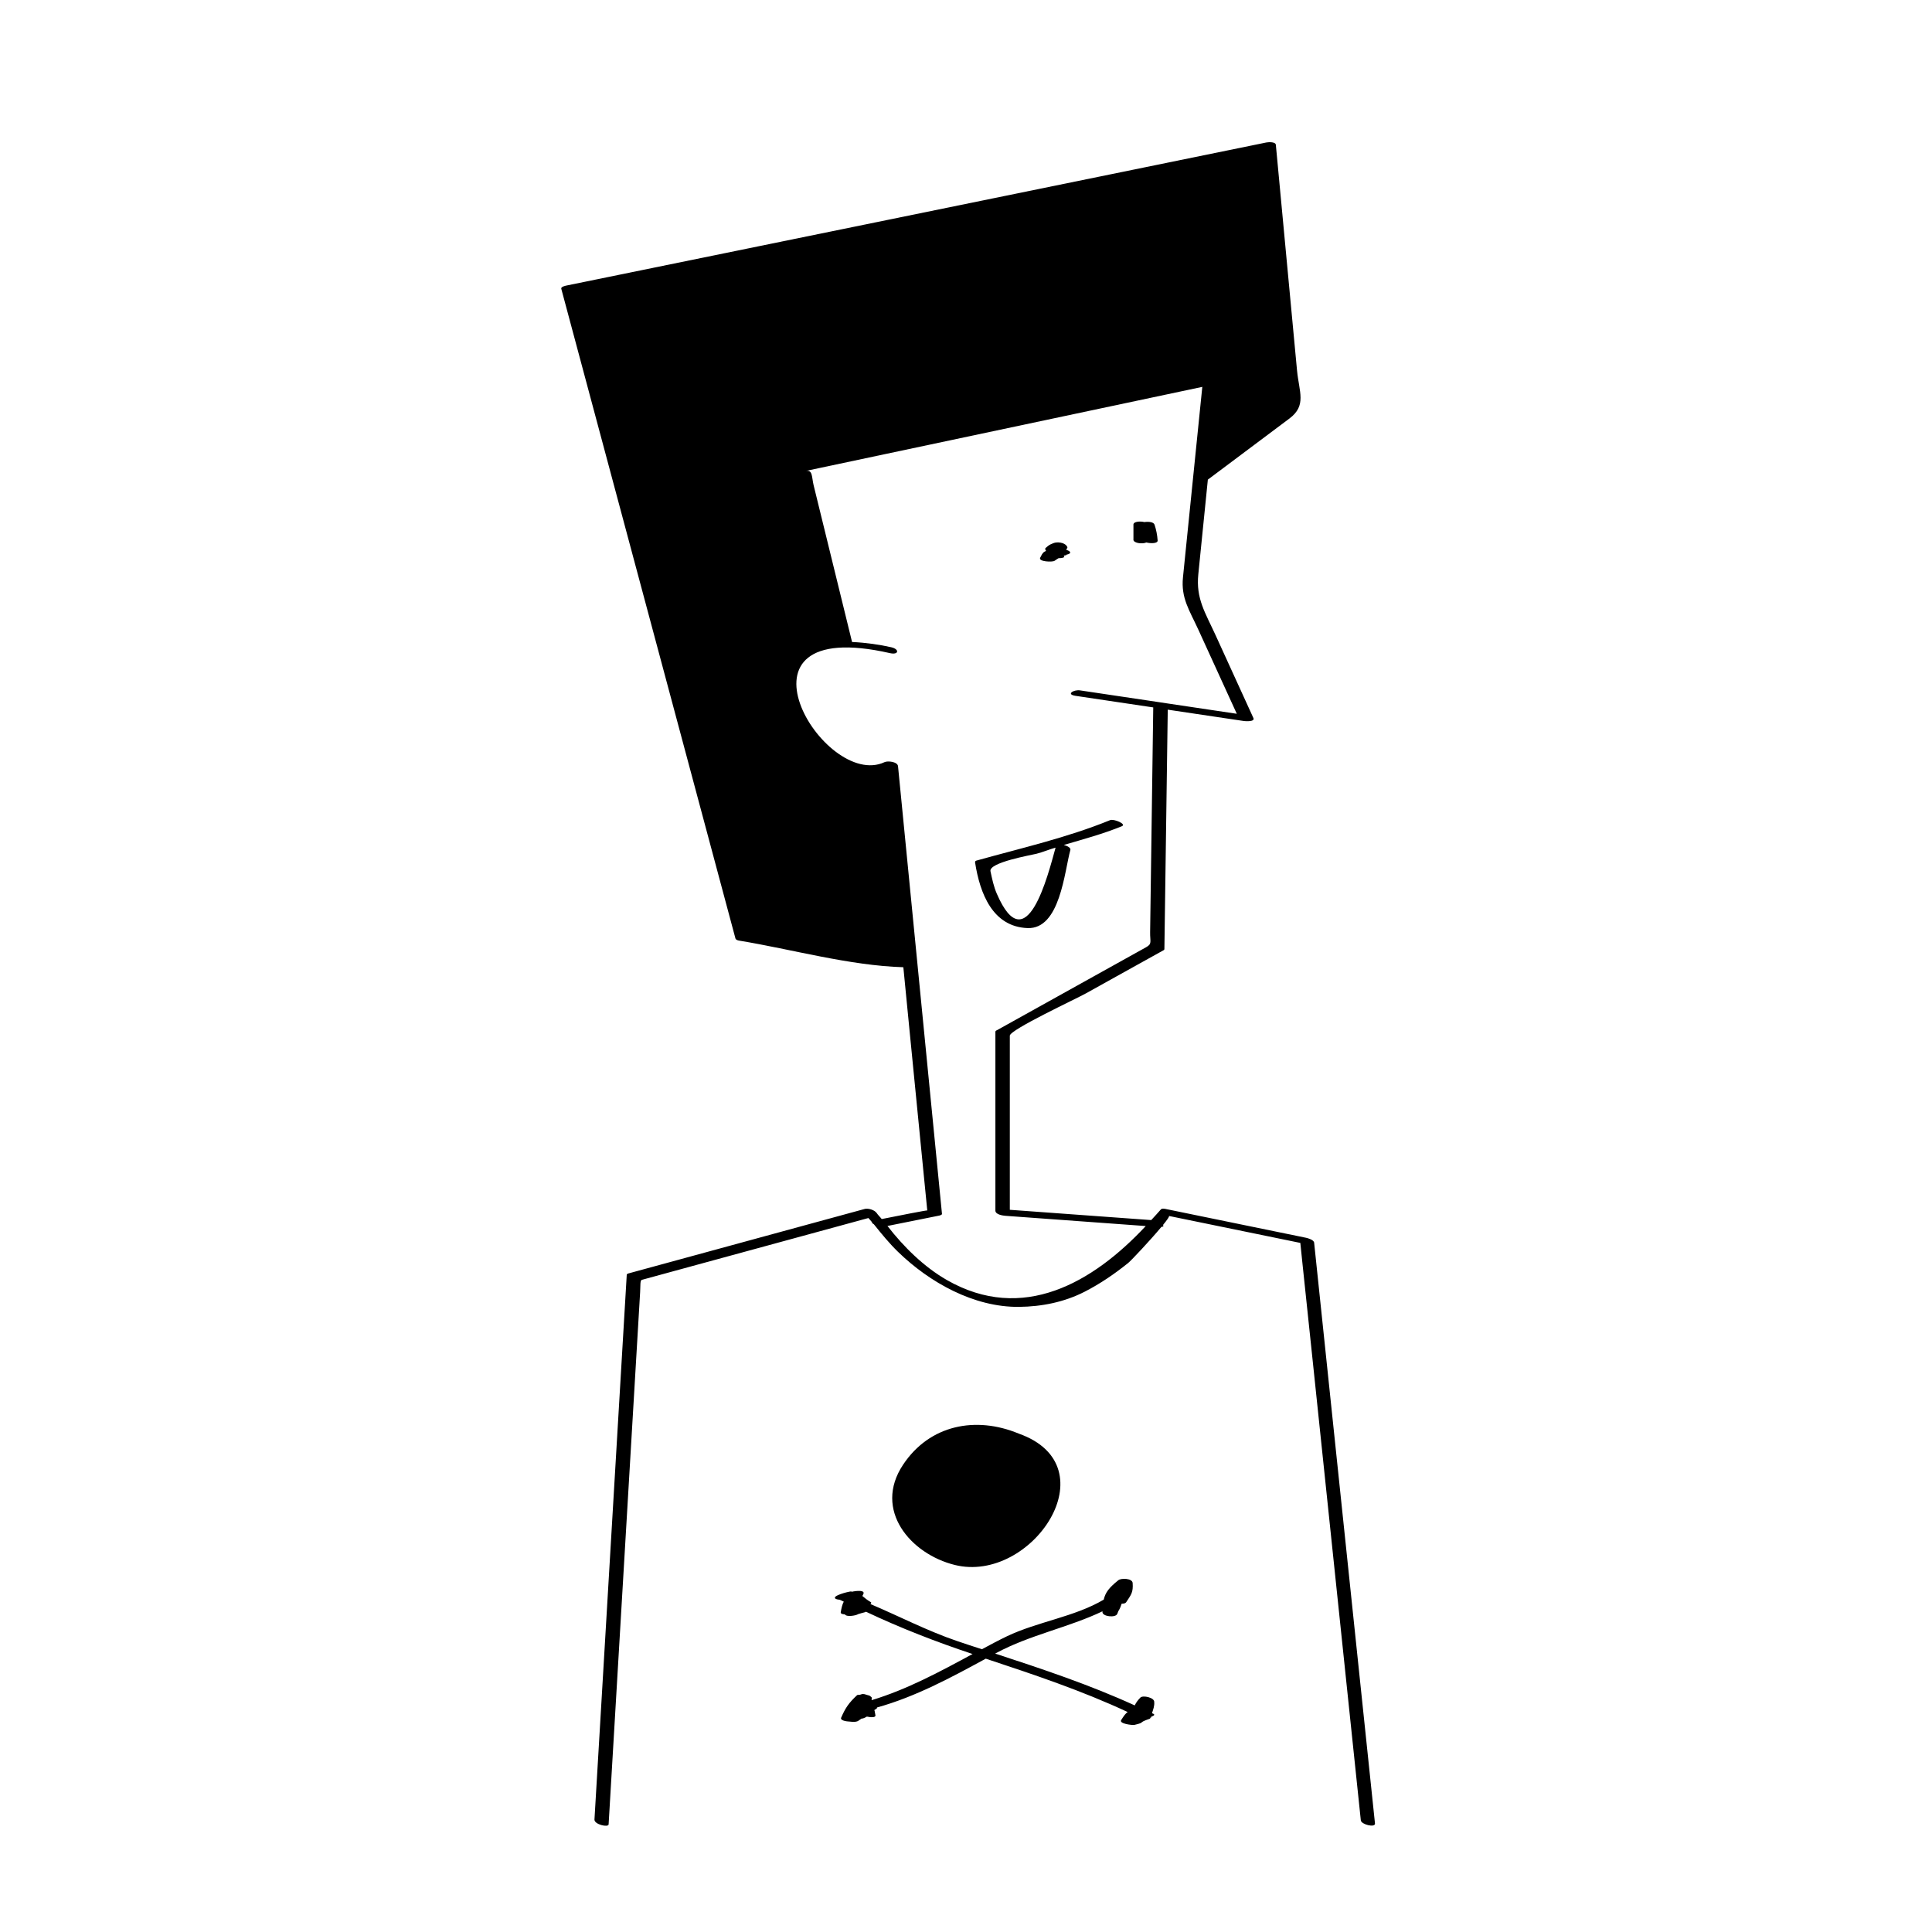 <?xml version="1.0" encoding="UTF-8"?>
<!-- The Best Svg Icon site in the world: iconSvg.co, Visit us! https://iconsvg.co -->
<svg fill="#000000" width="800px" height="800px" version="1.1" viewBox="144 144 512 512" xmlns="http://www.w3.org/2000/svg">
 <g>
  <path d="m492.26 473.32c-0.082-0.734-1.582-1.176-2.125-1.293-12.344-2.527-24.668-5.062-37.012-7.594-0.328-0.082-1.195-0.273-1.484 0.082-0.812 0.961-1.703 1.875-2.555 2.82-12.496-0.906-24.973-1.812-37.473-2.727v-46.141c0-1.582 17.637-9.793 20.129-11.191 6.836-3.805 13.66-7.586 20.488-11.387 0.176-0.051 0.293-0.156 0.348-0.316 0.312-21.172 0.598-42.34 0.891-63.504 6.723 1.004 13.461 2.004 20.203 3.012 0.406 0.059 2.977 0.23 2.492-0.801-3.324-7.281-6.664-14.574-9.984-21.867-2.781-6.09-5.273-9.734-4.613-16.234 0.848-8.352 1.699-16.707 2.527-25.07 7.227-5.402 14.43-10.801 21.633-16.207 4.594-3.449 2.551-7.012 2.004-12.691-1.867-19.941-3.742-39.887-5.617-59.828-0.082-0.855-2.023-0.727-2.527-0.621-61.809 12.637-123.62 25.273-185.44 37.906-0.273 0.059-1.547 0.312-1.402 0.852 15.375 57.375 30.758 114.75 46.145 172.14 0.105 0.422 0.629 0.559 1.02 0.621 14.07 2.316 29.176 6.609 43.488 7.047 0.523 5.352 1.043 10.68 1.566 16.016 1.316 13.324 2.625 26.672 3.941 40.02 0.273 2.801 0.539 5.602 0.832 8.422-0.02-0.117-7.941 1.445-12.07 2.277-0.406-0.539-0.945-1.004-1.316-1.566-0.559-0.852-2.281-1.371-3.223-1.102-20.883 5.699-41.762 11.402-62.645 17.098-0.18 0.039-0.309 0.133-0.383 0.289-2.852 48.141-5.707 96.289-8.559 144.42-0.074 1.301 3.688 2.168 3.75 1.281 2.781-47.016 5.57-94.051 8.352-141.06 0.105-1.703-0.051-3.109 0.465-3.25 4.828-1.316 9.664-2.644 14.496-3.961 14.043-3.824 28.094-7.664 42.133-11.492 1.145-0.309 2.273-0.613 3.402-0.926 0.281 0.367 0.637 0.68 0.926 1.062-0.031 0.172 0.145 0.383 0.527 0.598 2.023 2.527 4.055 5.019 6.375 7.281 8.363 8.125 20.105 14.715 32.062 14.602 6.047-0.059 12.055-1.258 17.461-4.039 4.152-2.141 7.863-4.676 11.512-7.613 0.789-0.637 5.91-6.082 8.785-9.543 0.539-0.039 0.66-0.23 0.422-0.504 1.082-1.336 1.82-2.336 1.551-2.398 10.484 2.144 20.953 4.293 31.441 6.449 1.145 0.23 2.258 0.469 3.402 0.699 0.172 1.699 0.367 3.402 0.523 5.078 0.945 8.887 1.875 17.75 2.801 26.617 4.231 40.445 8.484 80.898 12.707 121.34 0.117 1.098 3.883 2.023 3.75 0.805-5.371-51.285-10.762-102.59-16.125-153.91zm-97.352 9.887c-6.027-3.461-11.355-8.695-15.723-14.312 4.578-0.926 9.176-1.855 13.773-2.762 0.152-0.039 0.695-0.176 0.676-0.449-3.883-39.539-7.766-79.09-11.648-118.63-0.117-1.199-2.707-1.477-3.559-1.082-16.125 7.57-44.094-39.266 1.449-28.879 2.297 0.523 2.57-1.043 0.312-1.566-3.055-0.695-6.707-1.223-10.383-1.391-3.406-13.863-6.797-27.715-10.195-41.586-0.504-2.047-0.207-4.141-2.051-3.75 1.137-0.242 2.273-0.484 3.41-0.727 5.996-1.273 11.996-2.539 17.98-3.812 27.895-5.91 55.785-11.824 83.676-17.734-1.703 16.82-3.422 33.648-5.125 50.48-0.559 5.5 1.723 8.723 4.082 13.875 3.402 7.426 6.781 14.844 10.184 22.277-6.707-1.004-13.426-2.004-20.148-3.004-0.059-0.02-0.117-0.02-0.172-0.031-7.09-1.055-14.16-2.109-21.23-3.164-1.664-0.242-3.824 1.055-1.16 1.449 6.856 1.023 13.719 2.047 20.57 3.066-0.289 19.855-0.539 39.715-0.828 59.57-0.039 2.559 0.594 3.074-1.102 4.004-4.656 2.609-9.332 5.195-14 7.785-8.52 4.75-17.039 9.488-25.555 14.219-0.176 0.039-0.293 0.152-0.348 0.312v47.457c0 1.062 1.969 1.328 2.719 1.387 12.383 0.891 24.766 1.793 37.125 2.707-13.984 14.984-32.609 25.828-52.73 14.293z"/>
  <path d="m423.47 292.62c0.504-0.359 0.789-0.523 1.062-0.695 0.945 0.012 1.738-0.188 1.465-0.539-0.039-0.051-0.082-0.098-0.098-0.145 0.344-0.031 0.695-0.086 0.867-0.273-0.211 0-0.422 0.012-0.641 0.02 0.348-0.055 0.754 0.02 1.125-0.176 0.832-0.422 0.102-0.84-0.715-1.129 0.102-0.145 0.109-0.188 0.23-0.359 0.117-0.125 0.137-0.273 0.059-0.418-0.039-0.074-0.102-0.145-0.137-0.211-0.637-0.961-2.551-1.164-3.531-0.75-1.16 0.473-1.102 0.465-2.066 1.285-0.117 0.125-0.137 0.262-0.059 0.418 0.059 0.125 0.117 0.242 0.176 0.359-0.68 0.262-0.969 0.59-1.43 1.582l-0.02 0.012c-0.039 0.102-0.039 0.09-0.102 0.207-0.516 1.047 3.231 1.211 3.812 0.812z"/>
  <path d="m447.79 287.76c1.195 0.309 3.129 0.293 2.992-0.578-0.102-1.41-0.367-2.793-0.812-4.121-0.211-0.742-1.621-0.871-2.699-0.707-1.16-0.281-2.898-0.145-2.898 0.664v4.121c0.23 0.832 2.41 1.074 3.418 0.621z"/>
  <path d="m427.66 369.24c0.152-0.551-0.77-1.066-1.742-1.316 5.16-1.516 10.379-2.918 15.375-4.961 1.371-0.559-2.125-2.019-3.09-1.621-11.492 4.684-23.527 7.394-35.441 10.723-0.289 0.074-0.402 0.273-0.348 0.539 1.273 8.141 4.621 17 13.906 17.348 8.633 0.32 9.758-15.016 11.34-20.711zm-19.488 11.617c-0.832-1.895-1.258-3.961-1.684-5.961-0.523-2.336 10.812-4.289 12.207-4.644 1.719-0.441 3.34-1.148 5.043-1.621-2.023 7.309-7.742 30.324-15.566 12.227z"/>
  <path d="m413.95 523.91c-11.336-4.695-23.582-2.359-30.633 8.266-7.977 11.996 1.988 23.66 13.715 26.555 20.395 5.047 41.449-26.164 16.918-34.82z"/>
  <path d="m446.21 593.88c-0.699 0.699-1.145 1.355-1.492 2.07-11.996-5.488-24.469-9.637-36.988-13.738 0.117-0.055 0.25-0.133 0.367-0.191 8.828-4.75 19.098-6.723 28.082-11.012 0 0.082-0.02 0.117-0.02 0.195-0.02 1.215 3.441 1.566 3.898 0.535 0.172-0.293 0.211-0.613 0.367-0.906 0-0.02 0.059 0 0.059-0.02 0.402-0.734 0.574-1.215 0.766-1.812 0.523 0 1.008-0.102 1.18-0.367 1.391-2.086 1.895-2.66 1.738-5.117-0.074-1.273-3.066-1.355-3.805-0.734-2.398 1.93-3.402 3.168-3.863 5.141-7.844 4.613-17.461 5.793-25.715 9.738-2.215 1.062-4.383 2.238-6.566 3.402-2.223-0.719-4.422-1.43-6.625-2.188-7.879-2.684-15.316-6.57-22.93-9.789 0.262-0.195 0.348-0.387 0-0.578-0.762-0.422-1.43-0.984-2.117-1.547 0.07-0.25 0.273-0.465 0.316-0.719 0.211-1.078-3.023-0.504-3.41-0.324 1.344-0.559-2.836 0.293-3.981 1.152-0.598 0.523 0.125 0.789 1.082 0.891 0.336 0.172 0.707 0.293 1.055 0.484-0.422 0.812-0.598 1.664-0.801 2.801-0.074 0.406 0.441 0.539 1.082 0.578 0.473 0.789 3.059 0.293 3.516-0.059 0.59-0.191 1.188-0.344 1.785-0.504 0.098-0.02 0.195-0.098 0.312-0.133 9.176 4.344 18.621 7.996 28.238 11.203-8.672 4.695-17.305 9.367-26.73 12.227-0.012-0.082-0.023-0.25-0.035-0.312 0.016-0.039 0.055-0.109 0.074-0.152 0.105-0.273-0.359-0.539-0.492-0.641-0.039-0.02-0.082-0.059-0.105-0.082-0.105-0.074-0.539-0.133-0.82-0.23-0.293-0.074-0.387-0.172-0.715-0.191-0.473-0.082-0.629 0.082-1.004 0.172-0.25 0.059-0.645-0.016-0.781 0.117-2.125 1.988-3.078 3.32-4.219 5.969-0.301 0.715 1.266 1.004 2.445 1.043 0.84 0.137 1.738 0.082 2.18-0.273 0.273-0.211 0.57-0.367 0.84-0.559 0.066 0 0.223 0.02 0.266 0 0.359-0.098 0.734-0.293 1.082-0.504 1.098 0.23 2.387 0.293 2.273-0.363-0.082-0.406-0.156-0.832-0.23-1.238 0-0.035-0.082-0.055-0.102-0.098 0.211-0.117 0.387-0.273 0.598-0.387 0.191-0.109 0.117-0.23 0.152-0.328 10.184-2.836 19.527-7.875 28.824-12.938 12.727 4.211 25.438 8.465 37.605 14.141-0.539 0.363-0.961 0.926-1.719 2.125-0.641 1.004 3.012 1.387 3.477 1.293 3.223-0.77 0.594-0.449 4.109-1.641 0.172-0.059 0.102-0.172 0.109-0.25 0.059-0.059 0.215 0 0.23-0.082 0.039-0.059 0.02-0.133 0.039-0.211 0.66-0.211 1.082-0.504 0.559-0.77-0.109-0.059-0.25-0.102-0.363-0.152 0.324-0.969 0.695-1.934 0.594-2.977 0.094-1.137-2.961-1.867-3.672-1.16z"/>
 </g>
</svg>